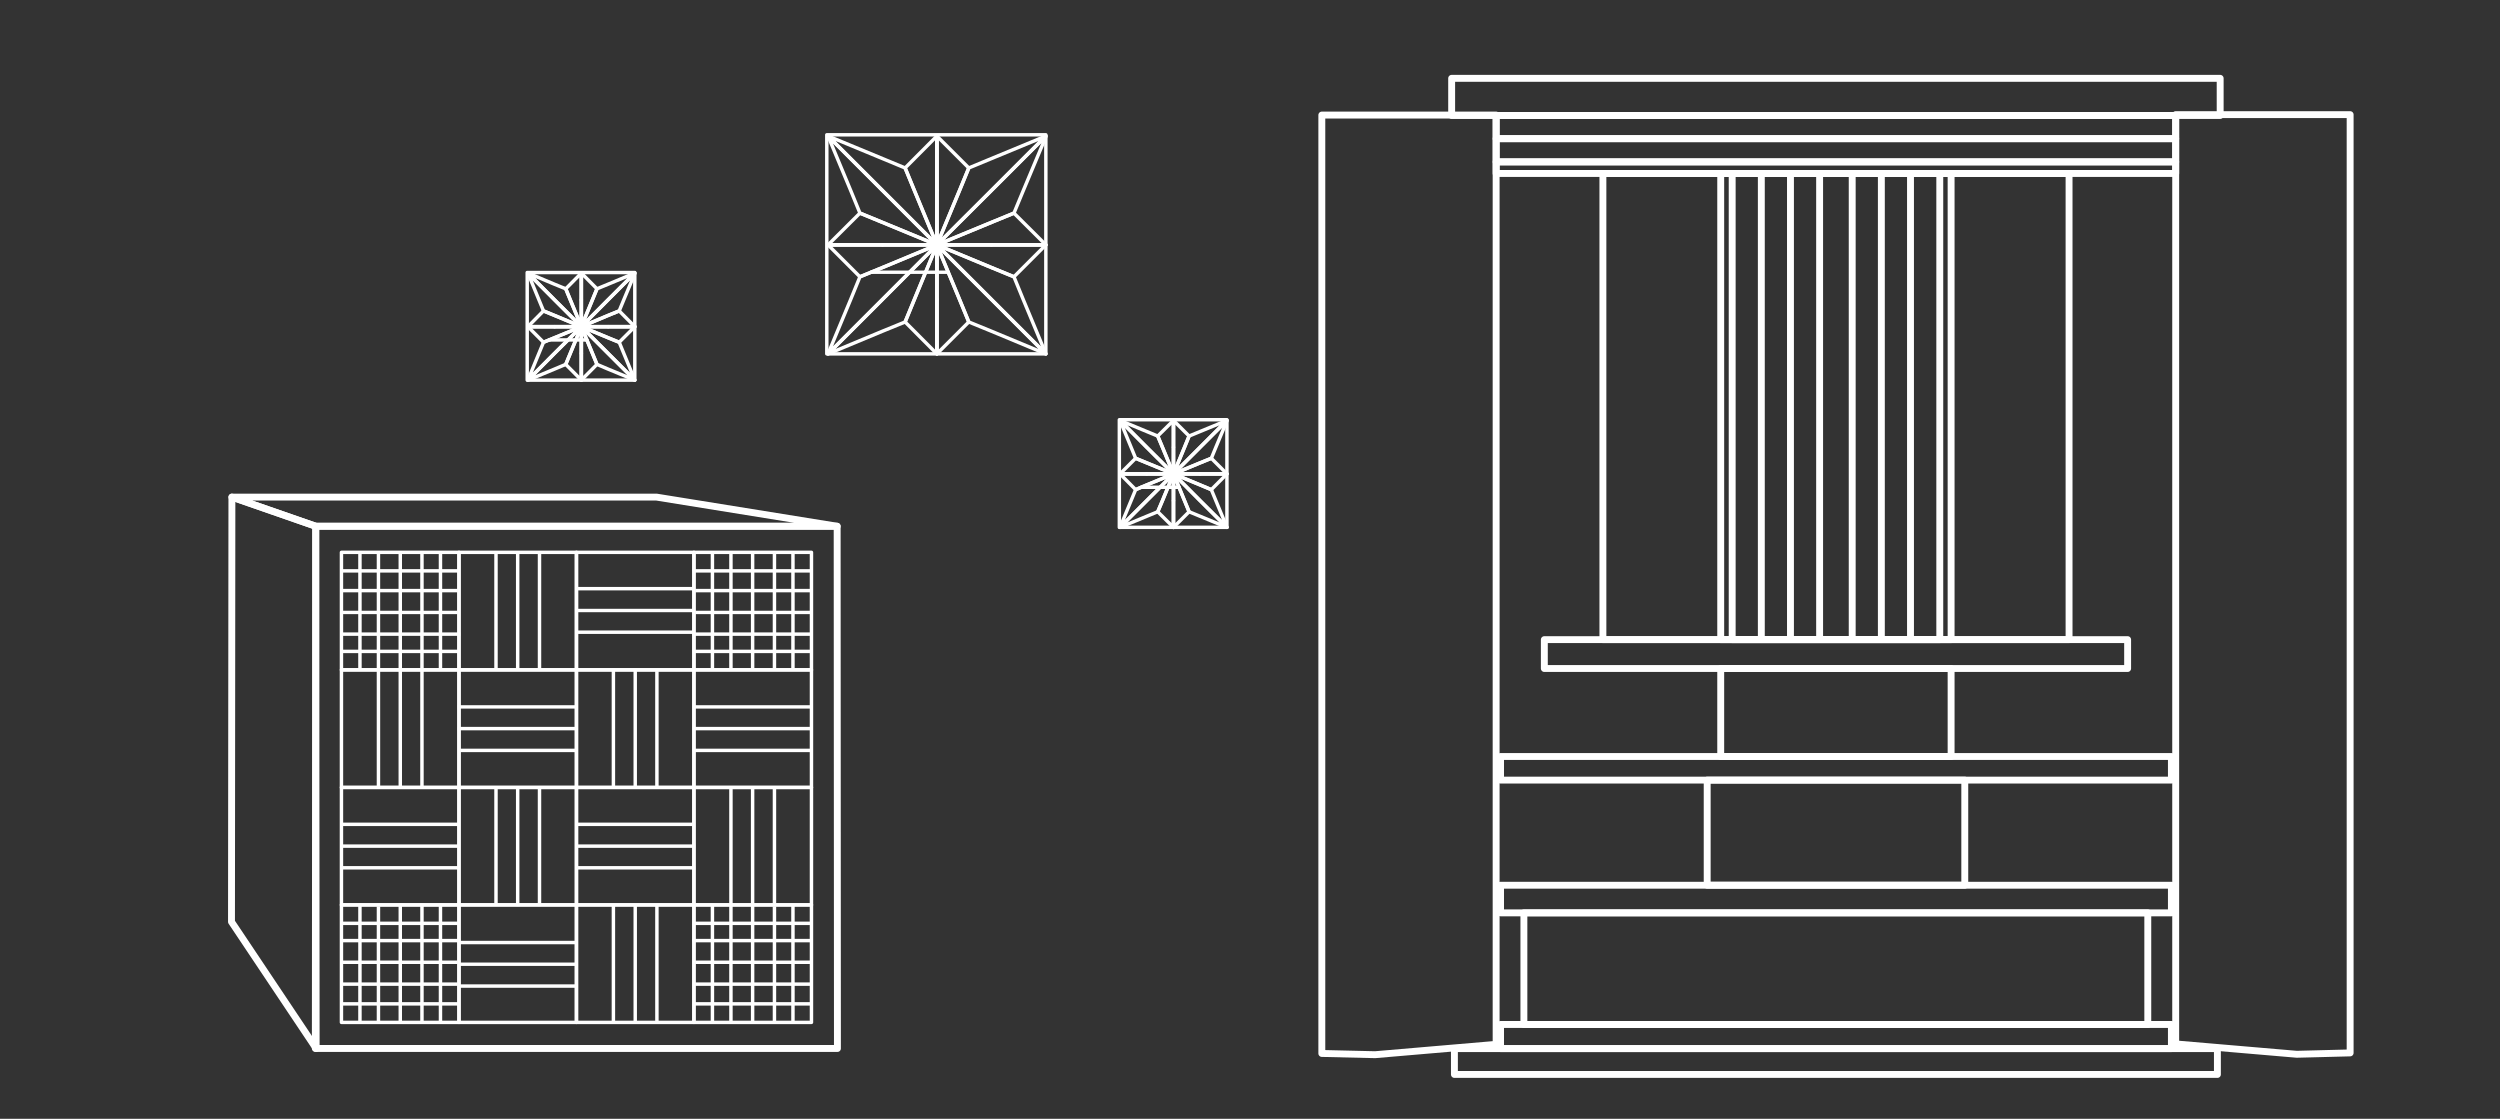 <svg xmlns="http://www.w3.org/2000/svg" viewBox="0 0 181 81"><rect x="0" y="0" width="181" height="81" fill="#333333" stroke="none"/><defs><style>.a,.b{fill:none;stroke:#fff;stroke-linejoin:round;}.a{stroke-width:0.5px;}.b{stroke-width:0.25px;}</style></defs><polygon class="a" points="60.61 38.1 42.6 38.1 41.33 38.1 22.86 38.1 22.83 75.91 41.33 75.91 42.6 75.91 60.63 75.91 60.61 38.1"/><polygon class="a" points="60.61 38.1 42.6 38.1 41.33 38.1 22.86 38.1 16.79 35.99 47.53 35.99 60.61 38.1"/><polygon class="a" points="16.79 35.99 22.86 38.1 22.89 75.91 16.76 66.74 16.79 35.99"/><rect class="b" x="24.72" y="39.99" width="8.51" height="8.51"/><rect class="b" x="33.23" y="39.99" width="8.51" height="8.51"/><rect class="b" x="24.72" y="48.5" width="8.51" height="8.51"/><rect class="b" x="33.23" y="48.5" width="8.51" height="8.51"/><rect class="a" x="105.1" y="5.67" width="55.64" height="2.69"/><rect class="a" x="108.32" y="8.36" width="49.2" height="1.68"/><rect class="a" x="108.32" y="10.04" width="49.2" height="1.68"/><rect class="a" x="108.32" y="11.72" width="49.2" height="0.84"/><rect class="a" x="124.58" y="12.56" width="16.68" height="33.75"/><rect class="a" x="125.41" y="12.56" width="15.03" height="33.75"/><line class="a" x1="138.32" y1="12.56" x2="138.32" y2="46.31"/><line class="a" x1="136.21" y1="12.56" x2="136.21" y2="46.31"/><line class="a" x1="134.1" y1="12.56" x2="134.1" y2="46.31"/><line class="a" x1="127.52" y1="46.31" x2="127.52" y2="12.56"/><line class="a" x1="129.63" y1="46.31" x2="129.63" y2="12.56"/><line class="a" x1="131.74" y1="46.31" x2="131.74" y2="12.56"/><polygon class="a" points="108.32 75.61 99.56 76.36 95.7 76.27 95.7 8.33 108.32 8.33 108.32 75.61"/><polygon class="a" points="157.52 75.58 166.29 76.33 170.15 76.23 170.15 8.3 157.52 8.3 157.52 75.58"/><rect class="a" x="116.05" y="12.56" width="33.75" height="33.75"/><rect class="a" x="111.81" y="46.31" width="42.23" height="2.09"/><rect class="a" x="124.58" y="48.4" width="16.68" height="6.37"/><rect class="a" x="108.64" y="54.77" width="48.57" height="1.71"/><rect class="a" x="123.6" y="56.48" width="18.65" height="7.61"/><rect class="a" x="108.64" y="64.09" width="48.57" height="2"/><rect class="a" x="110.33" y="66.09" width="45.17" height="8.08"/><rect class="a" x="108.64" y="74.17" width="48.57" height="1.75"/><rect class="a" x="105.3" y="75.92" width="55.24" height="1.87"/><line class="b" x1="28.98" y1="39.99" x2="28.98" y2="48.5"/><line class="b" x1="30.55" y1="39.99" x2="30.55" y2="48.5"/><line class="b" x1="31.89" y1="39.99" x2="31.89" y2="48.5"/><line class="b" x1="26.06" y1="39.99" x2="26.06" y2="48.5"/><line class="b" x1="24.72" y1="41.33" x2="33.23" y2="41.33"/><line class="b" x1="24.72" y1="47.16" x2="33.23" y2="47.16"/><line class="b" x1="27.4" y1="39.89" x2="27.4" y2="48.4"/><line class="b" x1="24.63" y1="44.34" x2="33.14" y2="44.34"/><line class="b" x1="24.63" y1="42.76" x2="33.14" y2="42.76"/><line class="b" x1="24.81" y1="45.91" x2="33.32" y2="45.91"/><line class="b" x1="33.14" y1="52.75" x2="41.64" y2="52.75"/><line class="b" x1="33.14" y1="51.18" x2="41.64" y2="51.18"/><line class="b" x1="33.32" y1="54.33" x2="41.82" y2="54.33"/><line class="b" x1="37.48" y1="48.45" x2="37.48" y2="39.94"/><line class="b" x1="35.91" y1="48.45" x2="35.91" y2="39.94"/><line class="b" x1="39.06" y1="48.45" x2="39.06" y2="39.94"/><line class="b" x1="28.98" y1="57.01" x2="28.98" y2="48.5"/><line class="b" x1="27.4" y1="57.01" x2="27.4" y2="48.5"/><line class="b" x1="30.55" y1="57.01" x2="30.55" y2="48.5"/><rect class="b" x="50.24" y="39.99" width="8.51" height="8.51"/><rect class="b" x="41.73" y="39.99" width="8.51" height="8.51"/><rect class="b" x="50.24" y="48.5" width="8.51" height="8.51"/><rect class="b" x="41.73" y="48.5" width="8.51" height="8.51"/><line class="b" x1="54.49" y1="39.99" x2="54.49" y2="48.5"/><line class="b" x1="52.92" y1="39.99" x2="52.92" y2="48.5"/><line class="b" x1="51.58" y1="39.99" x2="51.58" y2="48.5"/><line class="b" x1="57.41" y1="39.99" x2="57.41" y2="48.5"/><line class="b" x1="58.75" y1="41.33" x2="50.24" y2="41.33"/><line class="b" x1="58.75" y1="47.16" x2="50.24" y2="47.16"/><line class="b" x1="56.07" y1="39.89" x2="56.07" y2="48.4"/><line class="b" x1="58.84" y1="44.34" x2="50.33" y2="44.34"/><line class="b" x1="58.84" y1="42.76" x2="50.33" y2="42.76"/><line class="b" x1="58.66" y1="45.91" x2="50.15" y2="45.91"/><line class="b" x1="45.99" y1="48.41" x2="45.99" y2="56.91"/><line class="b" x1="44.41" y1="48.41" x2="44.41" y2="56.91"/><line class="b" x1="47.56" y1="48.59" x2="47.56" y2="57.1"/><line class="b" x1="41.73" y1="44.2" x2="50.24" y2="44.2"/><line class="b" x1="41.73" y1="45.77" x2="50.24" y2="45.77"/><line class="b" x1="41.73" y1="42.62" x2="50.24" y2="42.62"/><line class="b" x1="58.75" y1="52.75" x2="50.24" y2="52.75"/><line class="b" x1="58.75" y1="51.18" x2="50.24" y2="51.18"/><line class="b" x1="58.75" y1="54.33" x2="50.24" y2="54.33"/><rect class="b" x="24.72" y="65.51" width="8.51" height="8.51"/><rect class="b" x="33.23" y="65.51" width="8.51" height="8.51"/><rect class="b" x="24.72" y="57.01" width="8.51" height="8.51"/><rect class="b" x="33.23" y="57.01" width="8.51" height="8.51"/><line class="b" x1="28.98" y1="74.02" x2="28.98" y2="65.51"/><line class="b" x1="30.55" y1="74.02" x2="30.55" y2="65.51"/><line class="b" x1="31.89" y1="74.02" x2="31.89" y2="65.51"/><line class="b" x1="26.06" y1="74.02" x2="26.06" y2="65.51"/><line class="b" x1="24.72" y1="72.68" x2="33.23" y2="72.68"/><line class="b" x1="24.72" y1="66.85" x2="33.23" y2="66.85"/><line class="b" x1="27.4" y1="74.12" x2="27.4" y2="65.62"/><line class="b" x1="24.63" y1="69.67" x2="33.14" y2="69.67"/><line class="b" x1="24.63" y1="71.25" x2="33.14" y2="71.25"/><line class="b" x1="24.81" y1="68.1" x2="33.32" y2="68.1"/><line class="b" x1="37.48" y1="65.6" x2="37.48" y2="57.1"/><line class="b" x1="39.06" y1="65.6" x2="39.06" y2="57.1"/><line class="b" x1="35.91" y1="65.42" x2="35.91" y2="56.91"/><line class="b" x1="33.23" y1="69.81" x2="41.73" y2="69.81"/><line class="b" x1="33.23" y1="71.39" x2="41.73" y2="71.39"/><line class="b" x1="33.23" y1="68.24" x2="41.73" y2="68.24"/><line class="b" x1="33.23" y1="61.26" x2="24.72" y2="61.26"/><line class="b" x1="33.23" y1="59.68" x2="24.72" y2="59.68"/><line class="b" x1="33.23" y1="62.83" x2="24.72" y2="62.83"/><rect class="b" x="50.24" y="65.51" width="8.51" height="8.51"/><rect class="b" x="41.73" y="65.51" width="8.51" height="8.51"/><rect class="b" x="50.24" y="57.01" width="8.51" height="8.51"/><rect class="b" x="41.73" y="57.01" width="8.51" height="8.51"/><line class="b" x1="54.49" y1="74.02" x2="54.49" y2="65.51"/><line class="b" x1="52.92" y1="74.02" x2="52.92" y2="65.51"/><line class="b" x1="51.58" y1="74.02" x2="51.58" y2="65.51"/><line class="b" x1="57.41" y1="74.02" x2="57.41" y2="65.51"/><line class="b" x1="58.75" y1="72.68" x2="50.24" y2="72.68"/><line class="b" x1="58.75" y1="66.85" x2="50.24" y2="66.85"/><line class="b" x1="56.07" y1="74.12" x2="56.07" y2="65.62"/><line class="b" x1="58.84" y1="69.67" x2="50.33" y2="69.67"/><line class="b" x1="58.84" y1="71.25" x2="50.33" y2="71.25"/><line class="b" x1="58.66" y1="68.1" x2="50.15" y2="68.1"/><line class="b" x1="50.33" y1="61.26" x2="41.82" y2="61.26"/><line class="b" x1="50.33" y1="62.83" x2="41.82" y2="62.83"/><line class="b" x1="50.15" y1="59.68" x2="41.64" y2="59.68"/><line class="b" x1="45.99" y1="65.56" x2="45.99" y2="74.07"/><line class="b" x1="47.56" y1="65.56" x2="47.56" y2="74.07"/><line class="b" x1="44.41" y1="65.56" x2="44.41" y2="74.07"/><line class="b" x1="54.49" y1="57.01" x2="54.49" y2="65.51"/><line class="b" x1="56.07" y1="57.01" x2="56.07" y2="65.51"/><line class="b" x1="52.92" y1="57.01" x2="52.92" y2="65.51"/><polygon class="b" points="63.89 21.68 63.89 21.68 63.89 21.68 63.89 21.68"/><polygon class="b" points="59.95 25.62 59.95 25.62 59.95 25.62 59.95 25.62"/><polygon class="b" points="67.83 17.73 67.83 17.73 67.83 17.73 67.83 17.73"/><rect class="b" x="63.08" y="19.71" width="5.57"/><polygon class="b" points="63.89 23.98 65.53 23.31 66.2 21.68 67.83 17.73 63.89 21.68 63.89 21.68 63.89 21.68 59.95 25.62 59.95 25.62 63.89 23.98"/><polygon class="b" points="63.89 21.68 63.89 21.68 63.89 21.68 63.89 21.68"/><polygon class="b" points="63.89 21.68 63.89 21.68 63.89 21.68 63.89 21.68"/><polygon class="b" points="67.83 25.62 67.83 21.68 67.83 17.73 66.2 21.68 65.53 23.31 67.83 25.62"/><polygon class="b" points="70.14 23.31 69.47 21.68 67.83 17.73 67.83 21.68 67.83 25.62 70.14 23.31"/><rect class="b" x="67.84" y="17.73" height="3.94"/><rect class="b" x="67.84" y="21.68" height="3.94"/><polygon class="b" points="61.59 13.79 62.26 15.43 63.89 16.1 67.83 17.73 63.89 13.79 59.95 9.85 61.59 13.79"/><polygon class="b" points="63.89 17.73 67.83 17.73 63.89 16.1 62.26 15.43 59.95 17.73 63.89 17.73"/><polygon class="b" points="67.83 17.73 67.83 17.73 67.83 17.73 67.83 17.73"/><polygon class="b" points="71.78 21.68 71.78 21.68 71.78 21.68 75.72 25.62 74.08 21.68 73.41 20.04 71.78 19.37 67.83 17.73 67.83 17.73 71.78 21.68"/><polygon class="b" points="67.83 17.73 67.83 17.73 67.83 17.73 67.83 17.73"/><rect class="b" x="59.95" y="17.73"/><rect class="b" x="63.89" y="17.73" width="3.94"/><rect class="b" x="59.95" y="17.73" width="3.94"/><polygon class="b" points="62.26 20.04 63.89 19.37 67.83 17.73 63.89 17.73 59.95 17.73 59.95 17.73 62.26 20.04"/><polygon class="b" points="67.83 17.73 67.83 17.73 67.83 17.73 67.83 17.73"/><polygon class="b" points="63.89 21.68 63.89 21.68 63.89 21.68 67.83 17.73 67.83 17.73 63.89 19.37 62.26 20.04 61.59 21.68 59.95 25.62 63.89 21.68"/><polygon class="b" points="71.78 21.68 71.78 21.68 71.78 21.68 71.78 21.68"/><polygon class="b" points="71.78 21.68 71.78 21.68 71.78 21.68 71.78 21.68"/><polygon class="b" points="69.47 21.68 70.14 23.31 71.78 23.98 75.72 25.62 71.78 21.68 71.78 21.68 71.78 21.68 67.83 17.73 67.83 17.73 69.47 21.68"/><polygon class="b" points="67.83 17.73 67.83 17.73 67.83 17.73 67.83 17.73"/><polygon class="b" points="67.83 17.73 67.83 17.73 67.83 17.73 67.83 17.73"/><polygon class="b" points="69.47 13.79 70.14 12.16 67.83 9.85 67.83 13.79 67.83 17.73 69.47 13.79"/><rect class="b" x="67.84" y="9.85" height="3.94"/><rect class="b" x="67.84" y="13.79" height="3.94"/><polygon class="b" points="66.2 13.79 67.83 17.73 67.83 13.79 67.83 9.85 65.53 12.16 66.2 13.79"/><rect class="b" x="75.72" y="17.73" transform="translate(9.64 58.73) rotate(-45)"/><rect class="b" x="71.78" y="17.73" width="3.94"/><rect class="b" x="67.84" y="17.73" width="3.94"/><polygon class="b" points="71.78 19.37 73.41 20.04 75.72 17.73 75.72 17.73 71.78 17.73 67.83 17.73 71.78 19.37"/><polygon class="b" points="63.89 13.79 67.83 17.73 66.2 13.79 65.53 12.16 63.89 11.48 59.95 9.85 63.89 13.79"/><polygon class="b" points="71.78 13.79 71.78 13.79 75.72 9.85 71.78 11.48 70.14 12.16 69.47 13.79 67.83 17.73 67.83 17.73 71.78 13.79"/><polygon class="b" points="67.83 17.73 67.83 17.73 67.83 17.73 67.83 17.73"/><polygon class="b" points="71.78 17.73 75.72 17.73 73.41 15.43 71.78 16.1 67.83 17.73 71.78 17.73"/><polygon class="b" points="71.78 13.79 71.78 13.79 71.78 13.79 71.78 13.79"/><polygon class="b" points="71.78 13.79 71.78 13.79 71.78 13.79 71.78 13.79"/><polygon class="b" points="71.78 16.1 73.41 15.43 74.09 13.79 75.72 9.9 75.72 9.85 71.78 13.79 71.78 13.79 71.78 13.79 71.78 13.79 67.83 17.73 67.83 17.73 71.78 16.1"/><polygon class="b" points="67.83 17.73 67.83 17.73 67.83 17.73 67.83 17.73"/><rect class="b" x="59.86" y="9.76" width="15.86" height="15.86" transform="translate(135.58 35.38) rotate(180)"/><polygon class="b" points="83.02 36.25 83.02 36.25 83.02 36.25 83.02 36.25"/><polygon class="b" points="81.09 38.18 81.09 38.18 81.09 38.18 81.09 38.18"/><polygon class="b" points="84.96 34.31 84.96 34.31 84.96 34.31 84.96 34.31"/><rect class="b" x="82.62" y="35.28" width="2.74"/><polygon class="b" points="83.02 37.38 83.82 37.05 84.16 36.25 84.96 34.31 83.02 36.25 83.02 36.25 83.02 36.25 81.09 38.18 81.09 38.18 83.02 37.38"/><polygon class="b" points="83.02 36.25 83.02 36.25 83.02 36.25 83.02 36.25"/><polygon class="b" points="83.02 36.25 83.02 36.25 83.02 36.25 83.02 36.25"/><polygon class="b" points="84.96 38.18 84.96 36.25 84.96 34.31 84.16 36.25 83.82 37.05 84.96 38.18"/><polygon class="b" points="86.09 37.05 85.76 36.25 84.96 34.31 84.96 36.25 84.96 38.18 86.09 37.05"/><rect class="b" x="84.96" y="34.31" height="1.94"/><rect class="b" x="84.96" y="36.25" height="1.94"/><polygon class="b" points="81.89 32.38 82.22 33.18 83.02 33.51 84.96 34.31 83.02 32.38 81.09 30.44 81.89 32.38"/><polygon class="b" points="83.02 34.31 84.96 34.31 83.02 33.51 82.22 33.18 81.09 34.31 83.02 34.31"/><polygon class="b" points="84.96 34.31 84.96 34.31 84.96 34.31 84.96 34.31"/><polygon class="b" points="86.89 36.25 86.89 36.25 86.89 36.25 88.83 38.18 88.03 36.25 87.7 35.45 86.89 35.11 84.96 34.31 84.96 34.31 86.89 36.25"/><polygon class="b" points="84.96 34.31 84.96 34.31 84.96 34.31 84.96 34.31"/><rect class="b" x="81.09" y="34.31"/><rect class="b" x="83.02" y="34.31" width="1.94"/><rect class="b" x="81.09" y="34.31" width="1.94"/><polygon class="b" points="82.22 35.45 83.02 35.11 84.96 34.31 83.02 34.31 81.09 34.31 81.09 34.31 82.22 35.45"/><polygon class="b" points="84.96 34.31 84.96 34.31 84.96 34.31 84.96 34.31"/><polygon class="b" points="83.02 36.25 83.02 36.25 83.02 36.25 84.96 34.31 84.96 34.31 83.02 35.11 82.22 35.45 81.89 36.25 81.09 38.18 83.02 36.25"/><polygon class="b" points="86.89 36.25 86.89 36.25 86.89 36.25 86.89 36.25"/><polygon class="b" points="86.89 36.25 86.89 36.25 86.89 36.25 86.89 36.25"/><polygon class="b" points="85.76 36.25 86.09 37.05 86.89 37.38 88.83 38.18 86.89 36.25 86.89 36.25 86.89 36.25 84.96 34.31 84.96 34.31 85.76 36.25"/><polygon class="b" points="84.96 34.31 84.96 34.31 84.96 34.31 84.96 34.31"/><polygon class="b" points="84.96 34.31 84.96 34.31 84.96 34.31 84.96 34.31"/><polygon class="b" points="85.76 32.38 86.09 31.57 84.96 30.44 84.96 32.38 84.96 34.31 85.76 32.38"/><rect class="b" x="84.96" y="30.44" height="1.94"/><rect class="b" x="84.96" y="32.38" height="1.94"/><polygon class="b" points="84.16 32.38 84.96 34.31 84.96 32.38 84.96 30.44 83.82 31.57 84.16 32.38"/><rect class="b" x="88.83" y="34.31" transform="translate(1.75 72.86) rotate(-45)"/><rect class="b" x="86.89" y="34.31" width="1.94"/><rect class="b" x="84.96" y="34.31" width="1.94"/><polygon class="b" points="86.89 35.11 87.7 35.45 88.83 34.31 88.83 34.31 86.89 34.31 84.96 34.31 86.89 35.11"/><polygon class="b" points="83.02 32.38 84.96 34.31 84.16 32.38 83.82 31.57 83.02 31.24 81.09 30.44 83.02 32.38"/><polygon class="b" points="86.89 32.38 86.89 32.38 88.83 30.44 86.89 31.24 86.09 31.57 85.76 32.38 84.96 34.31 84.96 34.31 86.89 32.38"/><polygon class="b" points="84.96 34.31 84.96 34.31 84.96 34.31 84.96 34.31"/><polygon class="b" points="86.89 34.31 88.83 34.31 87.7 33.18 86.89 33.51 84.96 34.31 86.89 34.31"/><polygon class="b" points="86.89 32.38 86.89 32.38 86.89 32.38 86.89 32.38"/><polygon class="b" points="86.89 32.38 86.89 32.38 86.89 32.38 86.89 32.38"/><polygon class="b" points="86.89 33.51 87.7 33.18 88.03 32.38 88.83 30.47 88.83 30.44 86.89 32.38 86.89 32.38 86.89 32.38 86.89 32.38 84.96 34.31 84.96 34.31 86.89 33.51"/><polygon class="b" points="84.96 34.31 84.96 34.31 84.96 34.31 84.96 34.31"/><rect class="b" x="81.04" y="30.4" width="7.79" height="7.79" transform="translate(169.87 68.58) rotate(180)"/><polygon class="b" points="40.15 25.58 40.15 25.58 40.15 25.58 40.15 25.58"/><polygon class="b" points="38.22 27.52 38.22 27.52 38.22 27.52 38.22 27.52"/><polygon class="b" points="42.09 23.65 42.09 23.65 42.09 23.65 42.09 23.65"/><rect class="b" x="39.75" y="24.61" width="2.74"/><polygon class="b" points="40.15 26.72 40.96 26.38 41.29 25.58 42.09 23.65 40.15 25.58 40.15 25.58 40.15 25.58 38.22 27.52 38.22 27.52 40.15 26.72"/><polygon class="b" points="40.15 25.58 40.15 25.58 40.15 25.58 40.15 25.58"/><polygon class="b" points="40.15 25.58 40.15 25.58 40.15 25.58 40.15 25.58"/><polygon class="b" points="42.09 27.52 42.09 25.58 42.09 23.65 41.29 25.58 40.96 26.38 42.09 27.52"/><polygon class="b" points="43.22 26.38 42.89 25.58 42.09 23.65 42.09 25.58 42.09 27.52 43.22 26.38"/><rect class="b" x="42.09" y="23.65" height="1.94"/><rect class="b" x="42.09" y="25.58" height="1.94"/><polygon class="b" points="39.02 21.71 39.35 22.51 40.15 22.84 42.09 23.65 40.15 21.71 38.22 19.77 39.02 21.71"/><polygon class="b" points="40.15 23.65 42.09 23.65 40.15 22.84 39.35 22.51 38.22 23.65 40.15 23.65"/><polygon class="b" points="42.09 23.65 42.09 23.65 42.09 23.65 42.09 23.65"/><polygon class="b" points="44.02 25.58 44.02 25.58 44.02 25.58 45.96 27.52 45.16 25.58 44.83 24.78 44.02 24.45 42.09 23.65 42.09 23.65 44.02 25.58"/><polygon class="b" points="42.09 23.65 42.09 23.65 42.09 23.65 42.09 23.65"/><rect class="b" x="38.22" y="23.65"/><rect class="b" x="40.15" y="23.65" width="1.94"/><rect class="b" x="38.22" y="23.65" width="1.94"/><polygon class="b" points="39.35 24.78 40.15 24.45 42.09 23.65 40.15 23.65 38.22 23.65 38.22 23.65 39.35 24.78"/><polygon class="b" points="42.09 23.65 42.09 23.65 42.09 23.65 42.09 23.65"/><polygon class="b" points="40.15 25.58 40.15 25.58 40.15 25.58 42.09 23.65 42.09 23.65 40.15 24.45 39.35 24.78 39.02 25.58 38.22 27.52 40.15 25.58"/><polygon class="b" points="44.02 25.58 44.02 25.58 44.02 25.58 44.02 25.58"/><polygon class="b" points="44.02 25.58 44.02 25.58 44.02 25.58 44.02 25.58"/><polygon class="b" points="42.89 25.58 43.22 26.38 44.02 26.72 45.96 27.52 44.02 25.58 44.02 25.58 44.02 25.58 42.09 23.65 42.09 23.65 42.89 25.58"/><polygon class="b" points="42.09 23.65 42.09 23.65 42.09 23.65 42.09 23.65"/><polygon class="b" points="42.09 23.65 42.09 23.65 42.09 23.65 42.09 23.65"/><polygon class="b" points="42.89 21.71 43.22 20.91 42.09 19.77 42.09 21.71 42.09 23.65 42.89 21.71"/><rect class="b" x="42.09" y="19.77" height="1.94"/><rect class="b" x="42.09" y="21.71" height="1.94"/><polygon class="b" points="41.29 21.71 42.09 23.65 42.09 21.71 42.09 19.77 40.96 20.91 41.29 21.71"/><rect class="b" x="45.96" y="23.65" transform="translate(-3.26 39.43) rotate(-45)"/><rect class="b" x="44.03" y="23.65" width="1.94"/><rect class="b" x="42.09" y="23.65" width="1.94"/><polygon class="b" points="44.02 24.45 44.83 24.78 45.96 23.65 45.96 23.65 44.02 23.65 42.09 23.65 44.02 24.45"/><polygon class="b" points="40.15 21.71 42.09 23.65 41.29 21.71 40.96 20.91 40.15 20.58 38.22 19.77 40.15 21.71"/><polygon class="b" points="44.02 21.71 44.02 21.71 45.96 19.77 44.02 20.58 43.22 20.91 42.89 21.71 42.09 23.65 42.09 23.65 44.02 21.71"/><polygon class="b" points="42.09 23.65 42.09 23.65 42.09 23.65 42.09 23.65"/><polygon class="b" points="44.02 23.65 45.96 23.65 44.83 22.51 44.02 22.84 42.09 23.65 44.02 23.65"/><polygon class="b" points="44.02 21.71 44.02 21.71 44.02 21.71 44.02 21.71"/><polygon class="b" points="44.02 21.71 44.02 21.71 44.02 21.71 44.02 21.71"/><polygon class="b" points="44.02 22.84 44.83 22.51 45.16 21.71 45.96 19.8 45.96 19.77 44.02 21.71 44.02 21.71 44.02 21.71 44.02 21.71 42.09 23.65 42.09 23.65 44.02 22.84"/><polygon class="b" points="42.09 23.65 42.09 23.65 42.09 23.65 42.09 23.65"/><rect class="b" x="38.17" y="19.73" width="7.79" height="7.79" transform="translate(84.13 47.25) rotate(180)"/></svg>